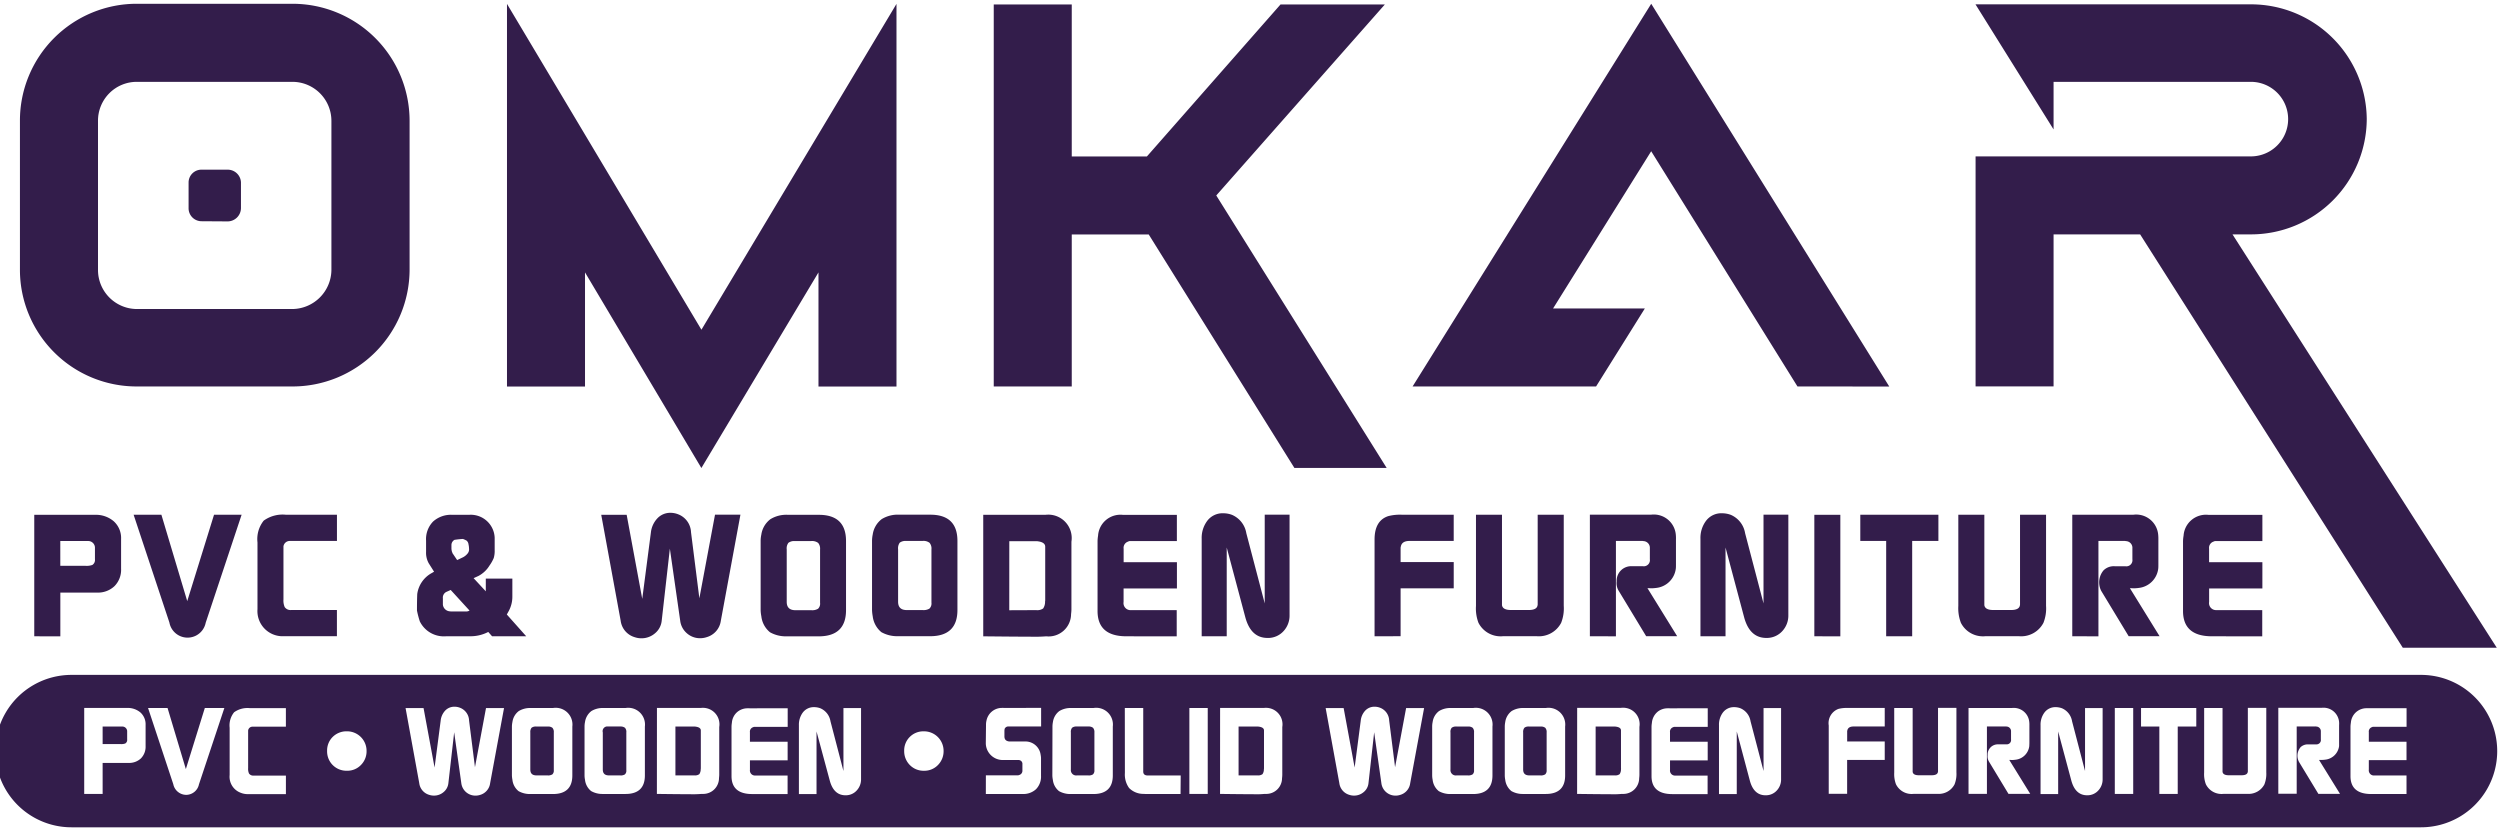 <svg xmlns="http://www.w3.org/2000/svg" xmlns:xlink="http://www.w3.org/1999/xlink" width="131.784" height="43.928" viewBox="0 0 131.784 43.928">
  <defs>
    <clipPath id="clip-path">
      <rect id="Rectangle_156" data-name="Rectangle 156" width="131.784" height="43.928" transform="translate(0 0)" fill="#fff"/>
    </clipPath>
  </defs>
  <g id="omkarpvcwoodenfurniture" clip-path="url(#clip-path)">
    <g id="Group_679" data-name="Group 679" transform="translate(-0.249 0.199)">
      <g id="Group_670" data-name="Group 670" transform="translate(0 0)">
        <g id="Group_662" data-name="Group 662" transform="translate(0 0)">
          <path id="Union_70" data-name="Union 70" d="M4.017,43.411a4.017,4.017,0,1,1,0-8.034H127.869a4.017,4.017,0,0,1,0,8.034Zm69.05-2.32a.747.747,0,0,0,.738.65h.012a.769.769,0,0,0,.24-.038.734.734,0,0,0,.529-.62l.732-3.957H74.37l-.582,3.118-.311-2.465a.746.746,0,0,0-.471-.667.785.785,0,0,0-.294-.057H72.69a.656.656,0,0,0-.479.21.905.905,0,0,0-.232.52l-.322,2.476-.58-3.136h-.948l.721,3.957a.737.737,0,0,0,.532.62.768.768,0,0,0,.238.038h.013a.767.767,0,0,0,.5-.185.694.694,0,0,0,.253-.465l.3-2.689Zm-48.5,0a.747.747,0,0,0,.737.65h.012a.788.788,0,0,0,.242-.038.735.735,0,0,0,.528-.62l.732-3.957h-.95l-.582,3.118-.311-2.465a.742.742,0,0,0-.471-.667.785.785,0,0,0-.294-.057H24.19a.656.656,0,0,0-.479.21.906.906,0,0,0-.232.52l-.322,2.476-.581-3.136h-.948l.721,3.957a.734.734,0,0,0,.53.62.771.771,0,0,0,.24.038h.013a.769.769,0,0,0,.5-.185.7.7,0,0,0,.252-.465l.306-2.689Zm84.87-.139c.14.511.42.771.83.771a.044.044,0,0,0,.014,0h.016a.77.77,0,0,0,.564-.256.848.848,0,0,0,.225-.593V37.126h-.927v3.318l-.684-2.623a.9.9,0,0,0-.536-.686.987.987,0,0,0-.325-.058h-.023a.713.713,0,0,0-.577.292,1.068,1.068,0,0,0-.2.661v3.629h.928v-3.3Zm-16.947,0c.137.511.415.771.827.771a.241.241,0,0,0,.033,0,.768.768,0,0,0,.564-.256.836.836,0,0,0,.222-.591V37.127h-.924v3.317l-.686-2.623a.893.893,0,0,0-.536-.686.975.975,0,0,0-.325-.058h-.024a.72.72,0,0,0-.578.292,1.068,1.068,0,0,0-.2.661v3.629H91.8v-3.3Zm-48.5,0c.139.511.416.771.828.771a.044.044,0,0,0,.014,0h.016a.767.767,0,0,0,.564-.256.849.849,0,0,0,.226-.593V37.126h-.928v3.318l-.684-2.623a.9.9,0,0,0-.537-.686.973.973,0,0,0-.324-.058h-.024a.719.719,0,0,0-.579.292,1.078,1.078,0,0,0-.2.661v3.629h.929v-3.3l0,0ZM9.384,41.14a.7.7,0,0,0,.681.561.693.693,0,0,0,.672-.555l1.339-4.025h-1.03l-1,3.221-.965-3.221H8.053Zm74,.511c.7.009,1.319.016,1.748.016a4.415,4.415,0,0,0,.6-.016.813.813,0,0,0,.09,0,.834.834,0,0,0,.834-.833,1.332,1.332,0,0,0,.013-.169v-2.53a.868.868,0,0,0-.863-1.011.831.831,0,0,0-.107.006H83.387Zm-18.822,0c.7.009,1.307.016,1.744.016a4.279,4.279,0,0,0,.6-.016.825.825,0,0,0,.09,0,.831.831,0,0,0,.834-.833,1.425,1.425,0,0,0,.013-.167V38.124a.87.87,0,0,0-.861-1.011.782.782,0,0,0-.105.006H64.565Zm-29.686,0c.7.009,1.32.016,1.75.016a5.249,5.249,0,0,0,.6-.016.813.813,0,0,0,.09,0,.832.832,0,0,0,.834-.833c.006-.055.011-.112.013-.167V38.124a.87.87,0,0,0-.861-1.011.8.8,0,0,0-.106.006H34.879Zm-22.289-4.3a1.1,1.1,0,0,0-.233.811v2.492a.9.9,0,0,0,.578.935.98.98,0,0,0,.344.073h2.044v-.976h-1.7a.193.193,0,0,1-.03,0,.27.27,0,0,1-.216-.112.615.615,0,0,1-.045-.284V38.307a.231.231,0,0,1,.227-.2h1.763v-.978h-1.9a1.062,1.062,0,0,0-.123-.006h0A1.2,1.2,0,0,0,12.589,37.348Zm75.039-.028a.847.847,0,0,0-.3.587,1.449,1.449,0,0,0-.019.2v2.606c0,.621.363.94,1.079.945h1.877v-.976H88.532a.264.264,0,0,1-.25-.3v-.5h1.986V38.9H88.281v-.5a.245.245,0,0,1,.167-.265.142.142,0,0,1,.058-.019H90.27v-.978H88.258a.894.894,0,0,0-.091,0A.849.849,0,0,0,87.628,37.32ZM52.216,41.656H54.15c.017,0,.034,0,.052,0a.98.98,0,0,0,.66-.254.944.944,0,0,0,.263-.705v-.913a.922.922,0,0,0-.019-.188.808.808,0,0,0-.8-.71c-.03,0-.061,0-.093,0h-.722a.269.269,0,0,1-.049,0c-.142-.019-.222-.085-.24-.2a.238.238,0,0,1-.006-.066v-.3a.8.8,0,0,1,.012-.1.208.208,0,0,1,.191-.125H55.13v-.978H53.149a.783.783,0,0,0-.087,0,.831.831,0,0,0-.812.67.892.892,0,0,0-.025.229l-.011.962a.894.894,0,0,0,.874.886h.853a.211.211,0,0,1,.15.065.2.2,0,0,1,.053.156v.323a.233.233,0,0,1-.168.246l-.058.019h-1.7ZM39.129,37.32a.824.824,0,0,0-.3.587,1.286,1.286,0,0,0-.019.2v2.606c0,.623.363.942,1.077.945h1.879v-.976H40.033a.266.266,0,0,1-.252-.3v-.5h1.987V38.9H39.78v-.5a.245.245,0,0,1,.169-.265.16.16,0,0,1,.058-.019h1.764v-.978H39.758a.874.874,0,0,0-.091,0A.837.837,0,0,0,39.129,37.32Zm85.342,0a.831.831,0,0,0-.3.587,1.384,1.384,0,0,0-.019.2v2.606c0,.623.363.94,1.076.943h1.877v-.976l-1.735,0a.264.264,0,0,1-.194-.1.274.274,0,0,1-.058-.208V39.87h1.987V38.9h-1.987v-.506a.241.241,0,0,1,.169-.263.128.128,0,0,1,.058-.019h1.763v-.978H125.1a.883.883,0,0,0-.092,0A.831.831,0,0,0,124.472,37.32Zm-48.366-.036a.868.868,0,0,0-.336.576,1.181,1.181,0,0,0-.025.24l0,2.579a1.3,1.3,0,0,0,.025.232.894.894,0,0,0,.323.593,1.211,1.211,0,0,0,.587.153c.027,0,.053,0,.079,0H77.9c.679,0,1.022-.331,1.022-.978V38.1a.882.882,0,0,0-1.012-.978H76.763c-.024,0-.045,0-.069,0A1.138,1.138,0,0,0,76.105,37.284ZM59.546,40.55a1.21,1.21,0,0,0,.221.789,1.059,1.059,0,0,0,.745.311c.049,0,.1.006.168.006h1.8l.008-.976h-1.73c-.163,0-.245-.069-.245-.207V37.121h-.971Zm-3.457-3.266a.876.876,0,0,0-.336.576,1.247,1.247,0,0,0-.025.24l-.006,2.579a1.361,1.361,0,0,0,.027.232.889.889,0,0,0,.324.593,1.2,1.2,0,0,0,.585.153c.027,0,.055,0,.082,0h1.145c.68,0,1.024-.331,1.024-.978V38.1a.882.882,0,0,0-1.014-.978H56.748c-.024,0-.047,0-.069,0A1.149,1.149,0,0,0,56.089,37.284Zm-28.494,0a.871.871,0,0,0-.334.576,1.277,1.277,0,0,0-.027.24l0,2.579a1.482,1.482,0,0,0,.027.232.887.887,0,0,0,.322.593,1.211,1.211,0,0,0,.587.153c.027,0,.053,0,.079,0h1.148c.679,0,1.022-.331,1.022-.978V38.1a.883.883,0,0,0-1.014-.978H28.254c-.023,0-.047,0-.069,0A1.146,1.146,0,0,0,27.595,37.284Zm88.842,3.241a1.5,1.5,0,0,0,.09.614.92.92,0,0,0,.92.511H118.7c.029,0,.055,0,.082,0a.939.939,0,0,0,.831-.5,1.526,1.526,0,0,0,.1-.634v-3.4h-.972v3.352l-.006.033c-.022.112-.131.167-.33.167h-.668q-.3,0-.33-.18V37.121h-.969Zm-16.336,0a1.52,1.52,0,0,0,.09.614.92.92,0,0,0,.92.511h1.255c.029,0,.055,0,.082,0a.935.935,0,0,0,.831-.5,1.476,1.476,0,0,0,.1-.634v-3.4h-.97v3.352l-.006.033c-.022.11-.132.167-.331.167H101.4c-.2,0-.311-.06-.328-.18V37.121H100.1ZM79.932,37.284a.879.879,0,0,0-.336.576,1.308,1.308,0,0,0-.025.24l0,2.577a1.277,1.277,0,0,0,.025.233.9.9,0,0,0,.323.591,1.2,1.2,0,0,0,.586.153c.026,0,.052,0,.078,0h1.148c.678,0,1.022-.328,1.022-.976V38.1a.882.882,0,0,0-1.013-.978H80.589c-.023,0-.045,0-.069,0A1.144,1.144,0,0,0,79.932,37.284Zm-48.509,0a.883.883,0,0,0-.336.576,1.178,1.178,0,0,0-.025.24l0,2.577a1.2,1.2,0,0,0,.025.233.882.882,0,0,0,.323.591,1.194,1.194,0,0,0,.585.153c.027,0,.052,0,.078,0h1.15c.676,0,1.02-.328,1.02-.976V38.1a.883.883,0,0,0-1.014-.978H32.08c-.024,0-.046,0-.07,0A1.136,1.136,0,0,0,31.423,37.284Zm81.688.815h.965v3.552h.969V38.1h.978v-.978h-2.912Zm-1.383,3.552h.97v-4.53h-.97Zm-48.783,0h.968v-4.53h-.968Zm-58.257,0,.971,0V40.018H7.064a.9.9,0,0,0,.614-.24.874.874,0,0,0,.246-.647V38.02a.837.837,0,0,0-.271-.661,1.039,1.039,0,0,0-.662-.241l-.038,0H4.688Zm116.832-2.462a.7.7,0,0,0-.085.771l1.024,1.689H123.6l-1.107-1.79.154,0a1.278,1.278,0,0,0,.169-.013.824.824,0,0,0,.735-.718c0-.044,0-.107,0-.188v-.905a1.172,1.172,0,0,0,0-.177.831.831,0,0,0-.306-.571.816.816,0,0,0-.514-.18.8.8,0,0,0-.106.006h-2.278v4.527h.969V38.094h.971a.256.256,0,0,1,.063.006.244.244,0,0,1,.176.082.247.247,0,0,1,.063.183v.413a.221.221,0,0,1-.065.194.228.228,0,0,1-.159.068.234.234,0,0,1-.033,0h-.393a.4.4,0,0,0-.044,0A.548.548,0,0,0,121.519,39.189Zm-16.332,0a.538.538,0,0,0-.163.418.532.532,0,0,0,.077.352l1.022,1.691h1.147l-1.107-1.792.155.006a1.346,1.346,0,0,0,.168-.014.822.822,0,0,0,.733-.718c0-.036.006-.1.006-.188v-.9a1.425,1.425,0,0,0-.006-.178.817.817,0,0,0-.82-.749.8.8,0,0,0-.106.006h-2.277v4.527h.97V38.094h.979a.227.227,0,0,1,.054.006.241.241,0,0,1,.175.08.251.251,0,0,1,.063.183v.415a.225.225,0,0,1-.225.26.213.213,0,0,1-.032,0h-.391a.406.406,0,0,0-.044,0A.539.539,0,0,0,105.187,39.189ZM97.159,37.17a.8.8,0,0,0-.511.874l0,3.6h.97V39.861H99.6v-.976H97.62v-.511a.145.145,0,0,1,.006-.058c.025-.145.136-.219.33-.219H99.6v-.978H97.67c-.027,0-.054,0-.081,0A1.706,1.706,0,0,0,97.159,37.17ZM48.212,38.642a1,1,0,0,0-.3.74,1.033,1.033,0,0,0,.3.749,1.012,1.012,0,0,0,.714.3h.05a.991.991,0,0,0,.713-.3,1.029,1.029,0,0,0,.3-.744,1.031,1.031,0,0,0-1.02-1.035h-.046A1.007,1.007,0,0,0,48.212,38.642Zm-30.42,0a1,1,0,0,0-.3.74A1.018,1.018,0,0,0,18.51,40.43h.046a.989.989,0,0,0,.716-.3,1.02,1.02,0,0,0,.3-.744,1.029,1.029,0,0,0-1.017-1.035H18.51A1.027,1.027,0,0,0,17.792,38.642Zm67.569,2.033h-1V38.1h1.01a.312.312,0,0,1,.063.006c.176.025.263.091.263.2v1.981a.137.137,0,0,1,0,.052v.011a.458.458,0,0,1-.071.259.38.38,0,0,1-.216.068A.425.425,0,0,1,85.361,40.675Zm-18.822,0h-1V38.1h1.01a.371.371,0,0,1,.065.006c.176.025.265.093.265.2v1.981a.272.272,0,0,1-.006.065.444.444,0,0,1-.073.257.387.387,0,0,1-.213.068A.392.392,0,0,1,66.539,40.675Zm-29.686,0h-1V38.1h1.011a.318.318,0,0,1,.061.006c.177.025.267.093.267.2v1.981a.283.283,0,0,1-.006.063.466.466,0,0,1-.073.259.385.385,0,0,1-.215.068A.416.416,0,0,1,36.853,40.675Zm44.605,0h-.594c-.215,0-.324-.1-.324-.311l0-1.954a.348.348,0,0,1,.066-.246.334.334,0,0,1,.2-.066.212.212,0,0,1,.045,0h.6a.312.312,0,0,1,.039,0,.37.37,0,0,1,.215.068.329.329,0,0,1,.073.243V40.4a.271.271,0,0,1-.078.222.449.449,0,0,1-.213.057A.288.288,0,0,1,81.458,40.675Zm-3.826,0h-.6a.281.281,0,0,1-.323-.311l0-1.954a.333.333,0,0,1,.065-.246.361.361,0,0,1,.207-.066.213.213,0,0,1,.044,0h.6a.319.319,0,0,1,.039,0,.365.365,0,0,1,.216.069.326.326,0,0,1,.071.241V40.4a.261.261,0,0,1-.077.222.449.449,0,0,1-.213.057A.284.284,0,0,1,77.632,40.675Zm-20.017,0h-.594a.281.281,0,0,1-.323-.311l0-1.954a.345.345,0,0,1,.065-.246.357.357,0,0,1,.209-.068l.039,0h.6a.309.309,0,0,1,.038,0,.376.376,0,0,1,.217.069.338.338,0,0,1,.073.243V40.4a.27.27,0,0,1-.079.224.427.427,0,0,1-.209.055A.313.313,0,0,1,57.615,40.675Zm-24.666,0h-.6c-.215,0-.324-.1-.324-.311l0-1.953a.248.248,0,0,1,.275-.314.308.308,0,0,1,.04,0h.6a.3.3,0,0,1,.038,0,.376.376,0,0,1,.216.069.318.318,0,0,1,.071.243V40.4a.263.263,0,0,1-.078.224.428.428,0,0,1-.209.055A.324.324,0,0,1,32.949,40.675Zm-3.826,0h-.594c-.217,0-.325-.1-.325-.311l0-1.954a.35.35,0,0,1,.066-.246.358.358,0,0,1,.2-.066.212.212,0,0,1,.045,0h.6a.319.319,0,0,1,.039,0,.369.369,0,0,1,.215.068.327.327,0,0,1,.073.243V40.4a.271.271,0,0,1-.077.222.451.451,0,0,1-.216.057ZM6.61,39.023l-.951,0V38.1H6.7a.252.252,0,0,1,.252.233v.445a.219.219,0,0,1-.1.215.617.617,0,0,1-.2.033A.438.438,0,0,1,6.61,39.023ZM113.064,12.157H108.5v8.012h-4.111V8.045H118.9a1.965,1.965,0,1,0,0-3.93H108.5V6.624L104.384.03H118.9a6.1,6.1,0,0,1,6.109,6.047,6.105,6.105,0,0,1-6.109,6.079h-.968l13.932,21.791-4.954,0ZM36.457,33.183a1.033,1.033,0,0,1-.352-.662l-.545-3.8-.43,3.8a.983.983,0,0,1-.352.662,1.087,1.087,0,0,1-.711.265h-.013a1.066,1.066,0,0,1-.336-.055,1.04,1.04,0,0,1-.751-.869l-1.025-5.586h1.341l.821,4.432.456-3.5a1.29,1.29,0,0,1,.334-.737.93.93,0,0,1,.7-.3,1.122,1.122,0,0,1,.413.082,1.056,1.056,0,0,1,.668.942l.44,3.482.825-4.408h1.34l-1.033,5.591a1.043,1.043,0,0,1-.751.867,1.085,1.085,0,0,1-.339.055h-.012A1.041,1.041,0,0,1,36.457,33.183Zm30.61.246q-.878,0-1.172-1.087l-.981-3.68v4.678l-1.32,0V28.2a1.5,1.5,0,0,1,.284-.931,1.012,1.012,0,0,1,.853-.412,1.329,1.329,0,0,1,.457.082,1.273,1.273,0,0,1,.759.97l.97,3.7V26.932h1.309v5.3a1.2,1.2,0,0,1-.316.837,1.1,1.1,0,0,1-.8.361Zm26.295,0c-.586,0-.976-.361-1.173-1.087l-.981-3.68v4.678l-1.322,0V28.2a1.5,1.5,0,0,1,.284-.931,1.007,1.007,0,0,1,.855-.412,1.346,1.346,0,0,1,.457.082,1.273,1.273,0,0,1,.758.97l.97,3.7V26.931h1.309v5.3a1.2,1.2,0,0,1-.317.837,1.1,1.1,0,0,1-.8.361ZM9.179,32.618,7.293,26.936H8.757l1.362,4.552,1.412-4.552h1.454l-1.893,5.691a.974.974,0,0,1-1.913-.008Zm42.9.726V26.939h3.276a1.235,1.235,0,0,1,1.373,1.418v3.577a2.113,2.113,0,0,1-.019.238A1.184,1.184,0,0,1,55.4,33.344a7.9,7.9,0,0,1-.846.019C54,33.363,53.177,33.355,52.081,33.344Zm1.372-1.375,1.422-.006a.536.536,0,0,0,.365-.088.624.624,0,0,0,.1-.366.312.312,0,0,0,.008-.088v-2.8c0-.151-.124-.248-.373-.284a.523.523,0,0,0-.111-.008H53.453Zm-31.068.6a4.917,4.917,0,0,1-.154-.585q0-.523.014-.866a1.489,1.489,0,0,1,.76-1.107l.127-.073-.283-.448a1.137,1.137,0,0,1-.138-.6V28.3a1.326,1.326,0,0,1,.371-1.008,1.407,1.407,0,0,1,1.02-.353h.869a1.262,1.262,0,0,1,1.356,1.207V28.8a1.323,1.323,0,0,1-.049.416,1.992,1.992,0,0,1-.226.4,1.506,1.506,0,0,1-.577.544l-.259.118.643.694v-.669h1.4v.94a1.577,1.577,0,0,1-.176.74c-.006.013-.044.084-.116.21l1.022,1.147h-1.8l-.2-.227a2.017,2.017,0,0,1-.979.227H23.775a1.154,1.154,0,0,1-.128.006A1.409,1.409,0,0,1,22.385,32.568Zm1.656-.536h.819A.353.353,0,0,0,25,31.986L24.007,30.9l-.224.1a.333.333,0,0,0-.188.341v.333a.394.394,0,0,0,.358.352v0A.409.409,0,0,0,24.041,32.032Zm.06-3.076.248.367.309-.147a.74.74,0,0,0,.229-.183.345.345,0,0,0,.089-.274,1.151,1.151,0,0,0-.029-.229.3.3,0,0,0-.1-.192,1.241,1.241,0,0,0-.193-.088c-.123.006-.27.022-.442.046a.314.314,0,0,0-.164.274v.185a.731.731,0,0,0,.034.189v0A.142.142,0,0,1,24.1,28.956ZM40.84,33.131a1.261,1.261,0,0,1-.457-.838,1.977,1.977,0,0,1-.038-.331l0-3.639a1.614,1.614,0,0,1,.036-.339,1.242,1.242,0,0,1,.475-.812,1.6,1.6,0,0,1,.93-.233h1.626q1.434,0,1.434,1.382v3.642q0,1.382-1.446,1.382h-1.62c-.039,0-.078,0-.117,0A1.692,1.692,0,0,1,40.84,33.131Zm.969-4.716a.485.485,0,0,0-.089.347v2.765c0,.293.153.44.458.44h.842a.593.593,0,0,0,.352-.077.372.372,0,0,0,.106-.315V28.765a.475.475,0,0,0-.1-.344.538.538,0,0,0-.361-.1h-.853c-.022,0-.041,0-.063,0A.5.5,0,0,0,41.809,28.415Zm61.8,4.2a2.159,2.159,0,0,1-.13-.871l0,0V26.936h1.372V31.7c.025.172.184.257.476.257h.932c.279,0,.435-.079.465-.238l.008-.046v-4.74h1.372v4.8a2.067,2.067,0,0,1-.138.9,1.324,1.324,0,0,1-1.29.705h-1.774a1.162,1.162,0,0,1-.128.006A1.3,1.3,0,0,1,103.608,32.618Zm-25.431,0a2.14,2.14,0,0,1-.125-.874V26.936h1.371V31.7c.025.172.184.257.478.257h.931c.281,0,.435-.079.465-.238l.008-.046v-4.74h1.374v4.8a2.086,2.086,0,0,1-.137.9,1.326,1.326,0,0,1-1.29.705H79.475a1.117,1.117,0,0,1-.126.006A1.308,1.308,0,0,1,78.178,32.618Zm-18.553.727q-1.521,0-1.52-1.336V28.323a1.931,1.931,0,0,1,.027-.282,1.182,1.182,0,0,1,1.309-1.1h2.845v1.382H59.8a.192.192,0,0,0-.082.027.343.343,0,0,0-.238.375v.713h2.809V30.82H59.477v.713a.371.371,0,0,0,.35.431h2.451v1.382Zm57.223,0q-1.523,0-1.524-1.334V28.323a1.874,1.874,0,0,1,.029-.282,1.182,1.182,0,0,1,1.309-1.1h2.845v1.382h-2.489a.219.219,0,0,0-.082.027.344.344,0,0,0-.238.375v.713h2.809V30.82H116.7v.713a.368.368,0,0,0,.352.429H119.5v1.382Zm-20.959,0V26.939H97.26v6.405Zm-11.832,0v-6.41h3.221a1.165,1.165,0,0,1,1.309,1.052,1.832,1.832,0,0,1,.008.248v1.282c0,.117,0,.205-.008.263a1.167,1.167,0,0,1-1.036,1.016,2.027,2.027,0,0,1-.238.019l-.221-.008,1.566,2.533H87.024l-1.445-2.388a.769.769,0,0,1-.11-.5.767.767,0,0,1,.829-.8h.557a.323.323,0,0,0,.364-.367V28.7a.354.354,0,0,0-.09-.259.358.358,0,0,0-.248-.117.328.328,0,0,0-.088-.008H85.43v5.027Zm-11.35,0v-5.1c0-.666.24-1.076.723-1.235a2.483,2.483,0,0,1,.724-.073h2.725v1.382H74.552c-.273,0-.429.1-.463.311a.221.221,0,0,0-.009.082v.722h2.8v1.382h-2.8v2.525Zm-70.652,0V26.939h3.2a1.443,1.443,0,0,1,.988.339,1.186,1.186,0,0,1,.389.931v1.576a1.221,1.221,0,0,1-.35.915,1.262,1.262,0,0,1-.923.338H3.43v2.307Zm1.373-3.714h1.34a.9.9,0,0,0,.348-.046.308.308,0,0,0,.138-.3v-.629A.355.355,0,0,0,4.9,28.32H3.427Zm106.058,3.713V26.934h3.22a1.165,1.165,0,0,1,1.309,1.052,2.285,2.285,0,0,1,.01.248l0,1.281c0,.117,0,.205-.008.265a1.162,1.162,0,0,1-1.035,1.014,2.047,2.047,0,0,1-.24.019l-.219-.008,1.565,2.533h-1.629l-1.446-2.388a.981.981,0,0,1,.123-1.085.765.765,0,0,1,.6-.214h.555a.321.321,0,0,0,.364-.366V28.7a.35.35,0,0,0-.337-.374.275.275,0,0,0-.088-.009h-1.365v5.027Zm-9.81,0V28.317H98.312V26.934h4.117v1.383h-1.382v5.025ZM46.71,33.125a1.278,1.278,0,0,1-.457-.839,2.125,2.125,0,0,1-.036-.331l0-3.637a1.715,1.715,0,0,1,.036-.339,1.242,1.242,0,0,1,.475-.814,1.625,1.625,0,0,1,.932-.233h1.625q1.433,0,1.434,1.382v3.642q0,1.382-1.446,1.382h-1.62c-.039,0-.079,0-.116,0A1.71,1.71,0,0,1,46.71,33.125Zm.969-4.719a.5.5,0,0,0-.088.349v2.765q0,.44.457.44h.842a.6.6,0,0,0,.353-.077.379.379,0,0,0,.106-.315V28.757a.463.463,0,0,0-.1-.342.522.522,0,0,0-.359-.1h-.855c-.021,0-.041,0-.062,0A.507.507,0,0,0,47.679,28.406ZM15.122,33.339a1.325,1.325,0,0,1-1.3-1.424h0V28.393a1.557,1.557,0,0,1,.328-1.147,1.7,1.7,0,0,1,1.172-.311h2.689v1.382h-2.5a.333.333,0,0,0-.32.284v2.8a.865.865,0,0,0,.065.4.368.368,0,0,0,.348.155h2.405v1.382ZM31.087,14.16v6.017H26.974V.006l10.25,17.176L47.506.006V20.177H43.394V14.16L37.221,24.472Zm29.715-2H56.745v8.014H52.633V.036h4.112V8.05h3.96L67.75.036h5.5L64.363,10.105l8.982,14.362-4.864,0ZM95,20.173l-7.711-12.4-5.172,8.288h4.838l-2.571,4.112H74.712L87.291,0,99.839,20.176ZM3.115,18.384A6.148,6.148,0,0,1,1.3,14.034V6.173A6.157,6.157,0,0,1,7.476,0h8.191a6.173,6.173,0,0,1,6.173,6.173v7.861a6.172,6.172,0,0,1-6.173,6.139H7.45A6.149,6.149,0,0,1,3.115,18.384Zm2.9-13.671a2.048,2.048,0,0,0-.6,1.459v7.862a2.059,2.059,0,0,0,2.057,2.057h8.193a2.081,2.081,0,0,0,2.054-2.055l0,0V6.172a2.058,2.058,0,0,0-2.057-2.057H7.457A2.043,2.043,0,0,0,6.015,4.713Zm4.875,6.75a.684.684,0,0,1-.7-.7V9.411a.678.678,0,0,1,.7-.666h1.361a.7.7,0,0,1,.7.666v1.361a.707.707,0,0,1-.7.7Z" fill="#331d4b"/>
        </g>
      </g>
    </g>
  </g>
</svg>
